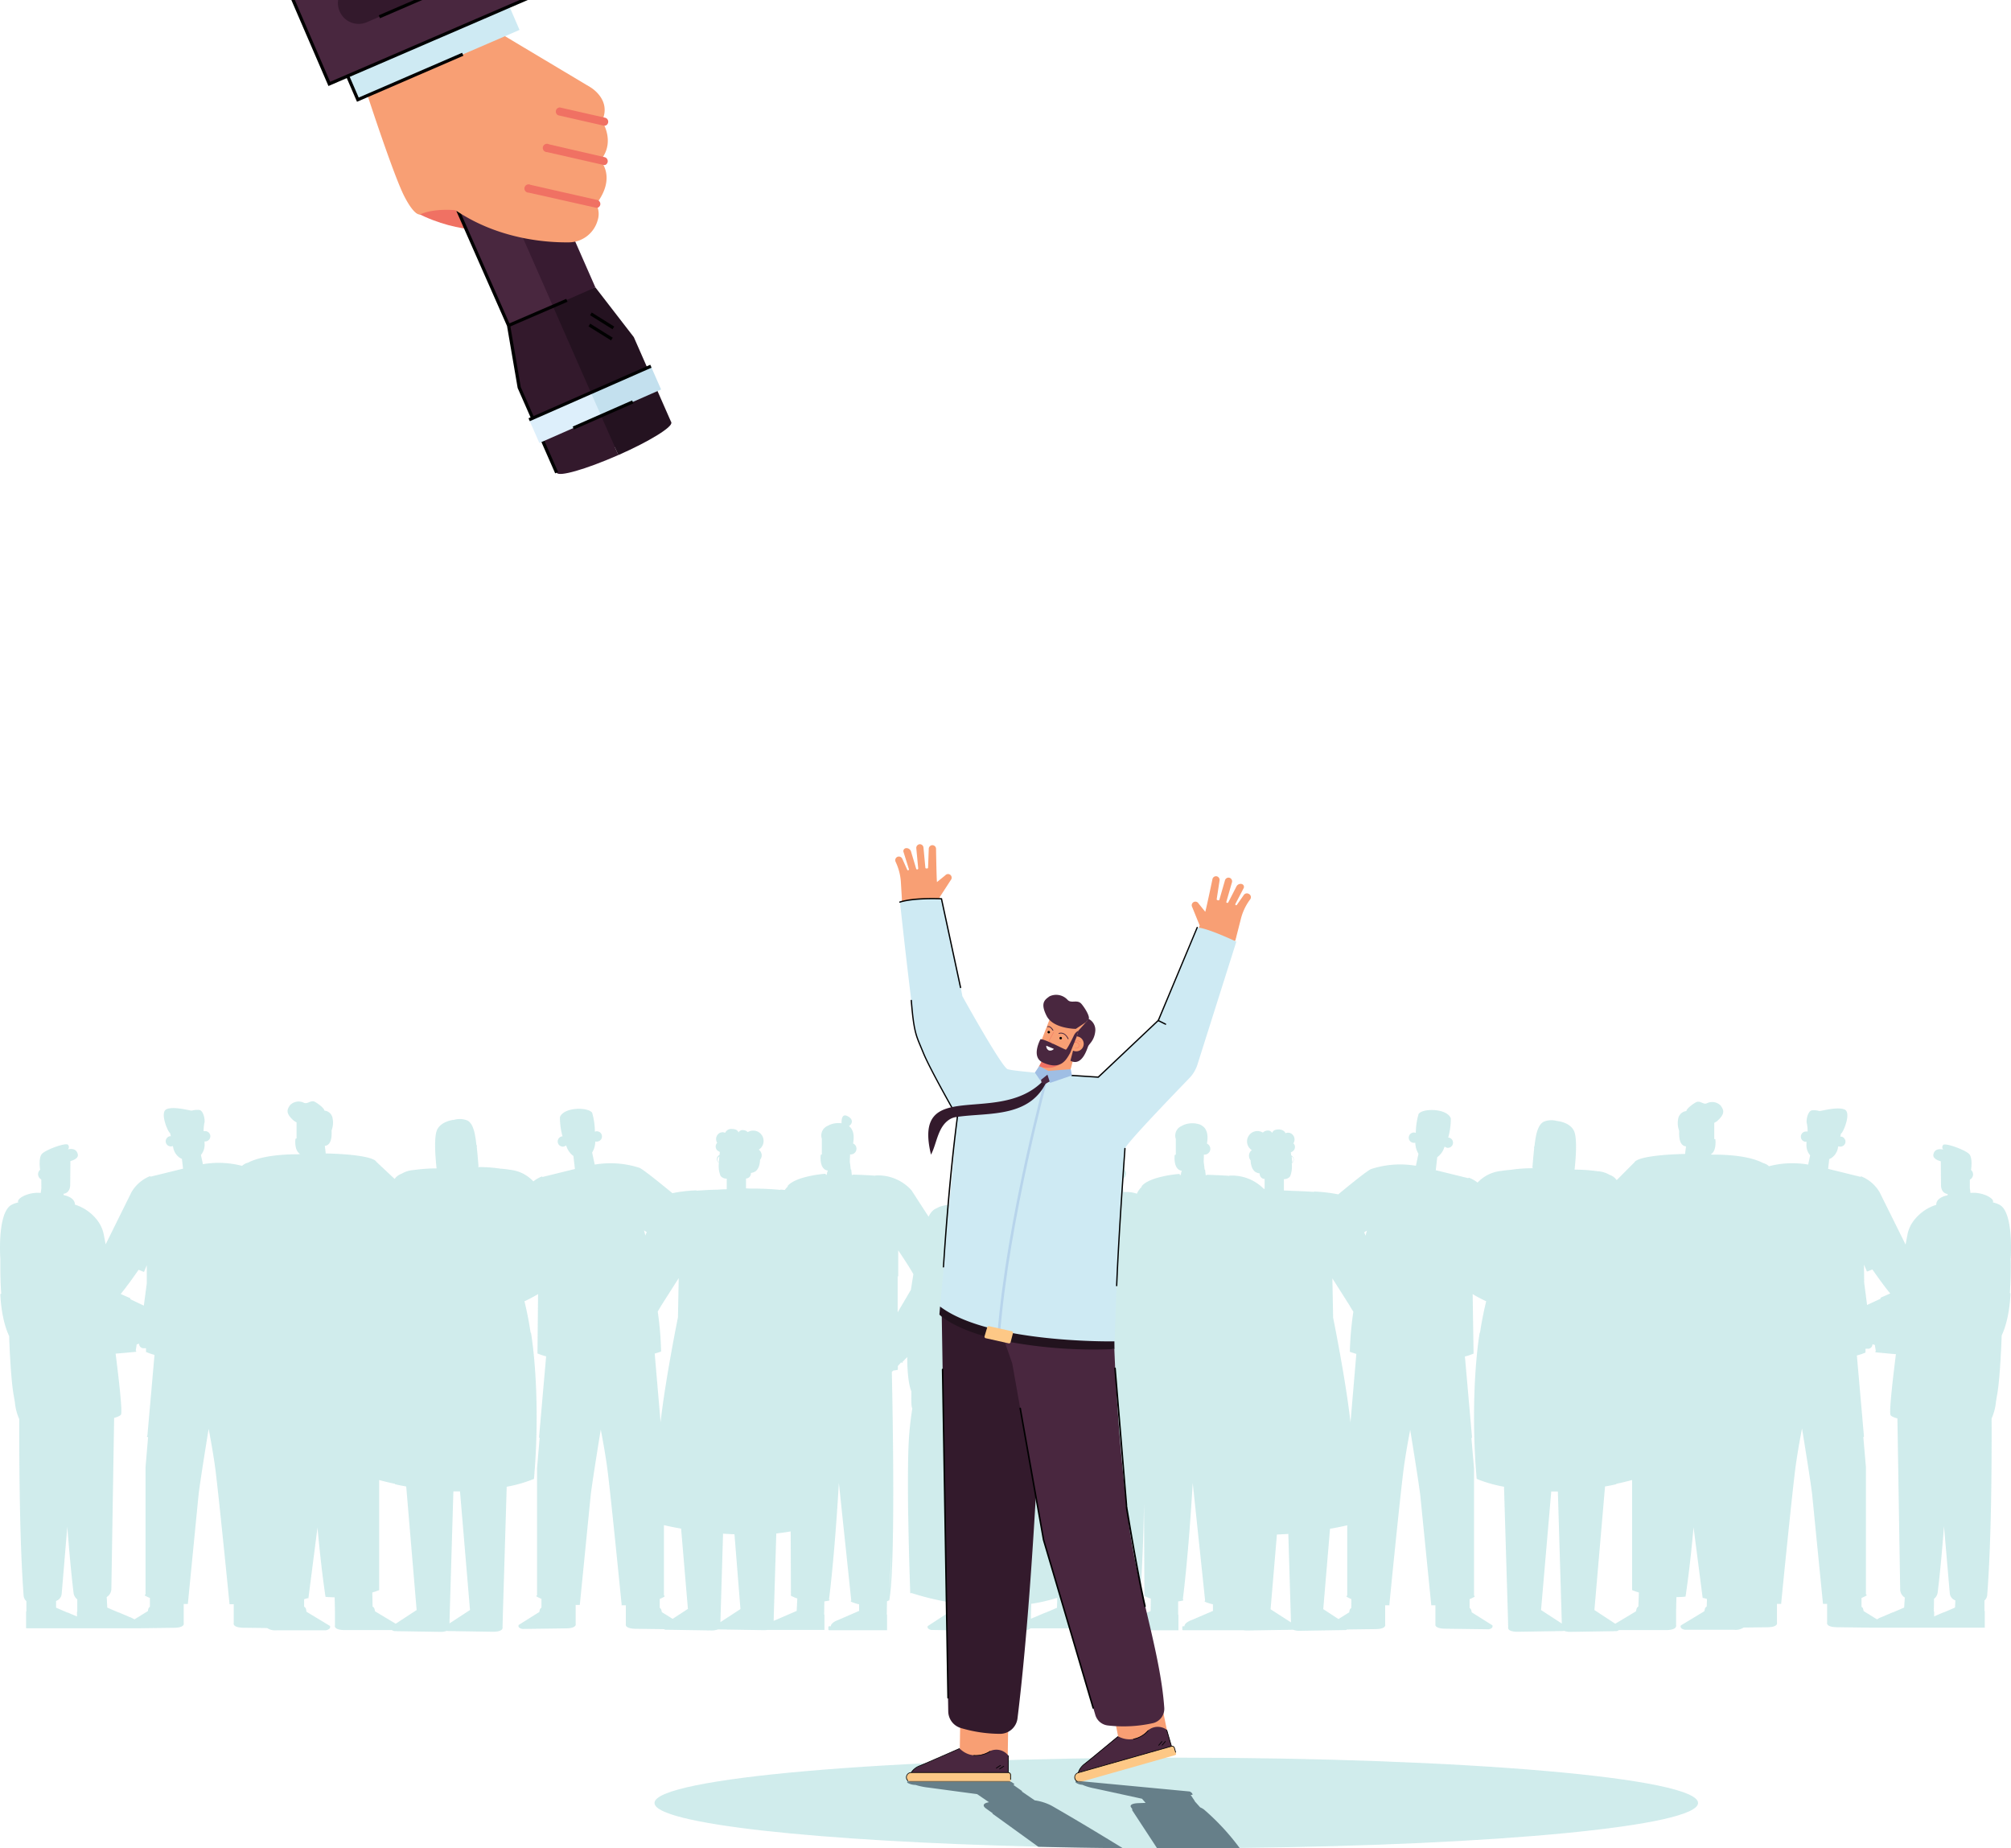 <svg xmlns="http://www.w3.org/2000/svg" xmlns:xlink="http://www.w3.org/1999/xlink" viewBox="0 0 486.14 446.72"><defs><style>.cls-1{mask:url(#mask);}.cls-2,.cls-21,.cls-25,.cls-4{mix-blend-mode:multiply;}.cls-2{fill:url(#linear-gradient);}.cls-3{isolation:isolate;}.cls-4,.cls-5{fill:#63bebf;opacity:0.3;}.cls-6{fill:#f07163;}.cls-7{fill:#241220;}.cls-8{fill:#381b31;}.cls-9{fill:#d32d46;}.cls-10{fill:#33192c;}.cls-11{fill:#49273f;}.cls-12{fill:#e83e4f;}.cls-13{fill:#010101;}.cls-14{fill:#f89f74;}.cls-15{fill:#c3e0ee;}.cls-16{fill:#ddeffb;}.cls-17{fill:#ceeaf3;}.cls-18{fill:#331a2c;}.cls-19{fill:#fdc886;}.cls-20{fill:#fcfdfd;}.cls-22{opacity:0.5;}.cls-23{fill:#9fbee4;}.cls-24{fill:#22131e;}.cls-25{fill:#213848;opacity:0.6;}.cls-26{mask:url(#mask-2);}.cls-27{fill:url(#linear-gradient-2);}.cls-28{filter:url(#luminosity-noclip);}</style><filter id="luminosity-noclip" x="115.7" y="-8422" width="294.78" height="32766" filterUnits="userSpaceOnUse" color-interpolation-filters="sRGB"><feFlood flood-color="#fff" result="bg"/><feBlend in="SourceGraphic" in2="bg"/></filter><mask id="mask" x="115.7" y="-8422" width="294.78" height="32766" maskUnits="userSpaceOnUse"><g class="cls-28"/></mask><linearGradient id="linear-gradient" x1="263.1" y1="102.07" x2="263.1" y2="435.78" gradientUnits="userSpaceOnUse"><stop offset="0" stop-color="#fff"/><stop offset="0.01" stop-color="#fbfbfb"/><stop offset="0.09" stop-color="#c7c7c7"/><stop offset="0.17" stop-color="#989898"/><stop offset="0.26" stop-color="#6f6f6f"/><stop offset="0.35" stop-color="#4c4c4c"/><stop offset="0.45" stop-color="#313131"/><stop offset="0.55" stop-color="#1b1b1b"/><stop offset="0.67" stop-color="#0c0c0c"/><stop offset="0.8" stop-color="#030303"/><stop offset="1"/></linearGradient><mask id="mask-2" x="115.7" y="102.07" width="294.78" height="333.7" maskUnits="userSpaceOnUse"><g class="cls-1"><polygon class="cls-2" points="162.27 102.07 410.49 435.78 115.7 435.78 134.92 114.1 162.27 102.07"/></g></mask><linearGradient id="linear-gradient-2" x1="263.1" y1="102.07" x2="263.1" y2="435.78" gradientUnits="userSpaceOnUse"><stop offset="0" stop-color="#63bebf" stop-opacity="0.3"/><stop offset="0.05" stop-color="#76c6c7" stop-opacity="0.39"/><stop offset="0.13" stop-color="#96d3d4" stop-opacity="0.53"/><stop offset="0.22" stop-color="#b2dfe0" stop-opacity="0.66"/><stop offset="0.32" stop-color="#cae9e9" stop-opacity="0.76"/><stop offset="0.42" stop-color="#ddf1f1" stop-opacity="0.85"/><stop offset="0.53" stop-color="#ecf7f7" stop-opacity="0.92"/><stop offset="0.65" stop-color="#f7fcfc" stop-opacity="0.96"/><stop offset="0.79" stop-color="#fdfefe" stop-opacity="0.99"/><stop offset="1" stop-color="#fff"/></linearGradient></defs><title>Attirez les Meilleurs Talents</title><g class="cls-3"><g id="Layer_2" data-name="Layer 2"><g id="Layer_1-2" data-name="Layer 1"><path class="cls-4" d="M486.06,304.3c.09-1.31.62-11.38-2.71-13.12a7,7,0,0,0-1.6-.56c.56-.94-2.61-2.6-5.41-2.28h0c-.08-.65-.15-1.14-.15-1.14l0-1.67,0-.41a1.43,1.43,0,0,0,.78-1.28,1.47,1.47,0,0,0-.49-1.06h0s.45-2.77-.4-3.79-5.73-2.79-6.31-2.27a.78.78,0,0,0,0,1.14s-2-.61-2.38,1.12c-.2.81.61,1.4,1.78,1.7l.05,5.79s-.07,1.89,1.59,2.12l0,.32s-2.77.42-2.74,2.3h0a10.94,10.94,0,0,0-5.5,3.9,8,8,0,0,0-1.49,3.47l-.43,2.23-6.26-12.62a9,9,0,0,0-4.4-3.83.14.14,0,0,0-.18.07v0l-.11,0-7.77-1.91.25-2.18,0-.17a2.37,2.37,0,0,0,.35-.19l.06,0a3.82,3.82,0,0,0,1.7-2.44c0-.16.07-.32.1-.49a1.11,1.11,0,0,0,.3.08,1.24,1.24,0,0,0,1.42-1,1.25,1.25,0,0,0-1.05-1.42h-.18l.15-.7c.6-.29,2.56-5.09.9-5.83s-5.39.3-6,.35h-.11a4.84,4.84,0,0,0-1.79-.16c-1.08.18-1.45,2.53-1.25,3.13a8.65,8.65,0,0,1,.19,2h0l-.2,0a1.24,1.24,0,0,0-1.41,1.05,1.23,1.23,0,0,0,1,1.41,1.3,1.3,0,0,0,.34,0c0,.17,0,.34,0,.5a3.79,3.79,0,0,0,.89,2.79l-.08.35-.4,1.88a22.43,22.43,0,0,0-9.47.4,3.62,3.62,0,0,0-1.48-.79c-4.18-2.22-12-2-12-2l-.62-.06c1.51-.83,1.13-3.65,1.13-3.65a.54.54,0,0,0-.27-.08v-3.91a3.2,3.2,0,0,0,.8-.51c2-1.82,1.39-2.7.8-3.61a2.87,2.87,0,0,0-3.39-.6c-.93.41-1.61-.83-2.7-.2s-2.27,1.63-2.23,2.08a2.22,2.22,0,0,0-1.94,1.63,5.34,5.34,0,0,0,.19,3.16c0,.48-.28,3.54,1.64,3.74,0,.19-.13,1-.21,1.83-4.9.1-10.34.6-11.9,1.67a1.3,1.3,0,0,0-.37.37l-4.27,4.29a3.51,3.51,0,0,0-.78-.8,4.79,4.79,0,0,0-1-.51h0a6.43,6.43,0,0,0-2.82-.84s0,0-.05,0a39,39,0,0,0-5.53-.39v0h0c.23-2.09.75-7.72-.19-9.45-1-1.93-3.6-2.26-4.1-2.31a4.94,4.94,0,0,0-3.07.14c-1.31.57-1.84,2.59-2.06,4-.08.39-.17,1.08-.26,1.88a.77.77,0,0,0-.1.57l0,.09c-.22,2.13-.42,4.65-.42,4.65l.25.1a35,35,0,0,0-5.49.38h0c-.86.07-1.64.15-2.3.27a9,9,0,0,0-5.71,2.81,8.2,8.2,0,0,0-2.05-1.16.14.14,0,0,0-.18.08h0l-.11,0-7.77-1.91.36-3.14a4.81,4.81,0,0,0,1.72-2.41h0s.05-.11.08-.16a1.28,1.28,0,0,0,.63.3,1.25,1.25,0,0,0,.37-2.47h-.15a16.66,16.66,0,0,0,.63-4.66c-.91-2.41-6.7-2.5-7.78-1.07a16.84,16.84,0,0,0-.68,4.59.9.9,0,0,0-.28-.08,1.24,1.24,0,0,0-1.41,1.05,1.23,1.23,0,0,0,1,1.41,1.36,1.36,0,0,0,.57,0h0a5.21,5.21,0,0,0,.76,2.66l-.62,2.91a22.79,22.79,0,0,0-10.77.77c-.73.22-4.44,3.19-8,6.14a36.55,36.55,0,0,0-5.78-.68.09.09,0,0,0-.08.08c-1.86-.12-3.69-.2-5.07-.24,0,0-1-.06-2.21-.1V285a1.84,1.84,0,0,0,1.48-.64,6.09,6.09,0,0,0,.41-3.16,1.12,1.12,0,0,0-.14-1.94c0-.28-.05-.52-.08-.73a2.45,2.45,0,0,0,.35-.19,1.26,1.26,0,0,0,.28-2,1.67,1.67,0,0,0-.12-2,1.51,1.51,0,0,0-1.8-.43s-.29-.93-1.7-.92-1.5.85-1.5.85a1.2,1.2,0,0,0-1.27-.57,1.77,1.77,0,0,0-1,.48,2.44,2.44,0,0,0-1.31-.37,2.5,2.5,0,0,0-1.35,4.61,1.69,1.69,0,0,0-.3,2.45s0,2.46,1.53,3a3.2,3.2,0,0,0,.67.18s0,.07,0,.11a1.23,1.23,0,0,0,1.19,1.23v2.38h-.21a10.81,10.81,0,0,0-8.26-3.19.13.13,0,0,0-.1.06c-2.58-.2-5.22-.25-5.38-.26l-.06.08h-.23l-.15-1.31-.11,0c-.1-1-.23-1.91-.23-1.91l.05-1.63v-.11h.16a1.39,1.39,0,0,0,.57-2.66c.64-3.32-1-4.19-1-4.19-.74-.73-3.31-1.15-5.14-.05h0a2.5,2.5,0,0,0-1.38,3.11c0,.38,0,.8,0,.8v3a1,1,0,0,0-.27.08s-.46,3.46,1.7,3.82l0,.22h-.09l-.14.79-.26,0v-.24h-.15c-.29,0-7,.58-9,2.89a.15.15,0,0,0,0,.19,5.14,5.14,0,0,0-1.2,1.69,7.79,7.79,0,0,0-3.25-.38h0c-.08-.65-.15-1.14-.15-1.14l0-1.67v-.41a1.43,1.43,0,0,0,.77-1.28,1.4,1.4,0,0,0-.49-1.06h0a8.73,8.73,0,0,0-.05-3.07,4.58,4.58,0,0,0-3.67-3.95c-1.68-.35-1,.61-.22,1.42-1.29-.45-2.5-.7-2.77-.46a.78.78,0,0,0,0,1.14s-2-.61-2.39,1.12c-.2.81.61,1.4,1.78,1.7l.05,5.79s-.06,1.89,1.59,2.12l0,.32s-2.78.42-2.74,2.3h0a11,11,0,0,0-5.5,3.9,8.16,8.16,0,0,0-1.49,3.47l-.83,4.32c-.31-3-1-8.73-1.86-9.89a.13.13,0,0,0-.18,0h0c-1.54-1.89-5.79-1.93-5.79-1.93-1.52-.1-3.23-.13-4.83-.14a6,6,0,0,0-.53-1.15.09.09,0,0,0-.11,0,3.85,3.85,0,0,1,0-2.23,15.79,15.79,0,0,0-.17-7c-.61-2-4.22-3.6-7.66-1.06s-1.42,10.57-1,11.55l0,0c-5.56.16-6.73,1.08-6.77,1.12h0a4.55,4.55,0,0,0-.88.47,4.48,4.48,0,0,0-1.21,1.64l-4.14-6.39a10.85,10.85,0,0,0-8.65-3.58.15.15,0,0,0-.1.06c-2.57-.2-5.21-.25-5.37-.26a.27.27,0,0,0-.07.08h-.23l-.15-1.31-.11,0c-.1-1-.23-1.91-.23-1.91l.06-1.63v-.11h.16a1.39,1.39,0,0,0,.57-2.66c.61-3.1-.82-4.07-1-4.18,1.15-.81.86-1.95-.56-2.51-1.19-.46-1.25,1.17-1.22,1.82a5.4,5.4,0,0,0-3.38.63h0a2.51,2.51,0,0,0-1.39,3.11c0,.38,0,.8,0,.8v3a.88.88,0,0,0-.27.08s-.47,3.46,1.7,3.82l0,.22H200l-.14.79-.26,0v-.24h-.16c-.29,0-7,.58-9,2.89a.15.15,0,0,0,0,.19,6.47,6.47,0,0,0-.73.83q-.48-.06-1-.09a.08.08,0,0,0-.09.07,65.39,65.39,0,0,0-6.55-.31c-.29,0-1,0-1.73-.06v-2.38a1.23,1.23,0,0,0,1.19-1.23.41.41,0,0,0,0-.11,3.28,3.28,0,0,0,.68-.18c1.56-.56,1.52-3,1.52-3a1.68,1.68,0,0,0-.3-2.45,2.5,2.5,0,0,0-1.35-4.61,2.44,2.44,0,0,0-1.31.37,1.71,1.71,0,0,0-1-.48,1.18,1.18,0,0,0-1.26.57s-.11-.83-1.51-.85a1.62,1.62,0,0,0-1.7.92,1.51,1.51,0,0,0-1.8.43,1.69,1.69,0,0,0-.12,2,1.26,1.26,0,0,0,.28,2,2.45,2.45,0,0,0,.35.19c0,.21-.05.45-.08.73a1.13,1.13,0,0,0-.63,1,1.11,1.11,0,0,0,.49.93,6.19,6.19,0,0,0,.41,3.16,1.87,1.87,0,0,0,1.48.64v2.57c-1.18,0-2.2.1-2.2.1h0c-1.38,0-3.22.12-5.07.24a.09.09,0,0,0-.09-.08,36.79,36.79,0,0,0-5.78.68c-3.58-2.95-7.3-5.92-8-6.14a22.8,22.8,0,0,0-10.77-.77l-.63-2.91a5.1,5.1,0,0,0,.76-2.66h0a1.31,1.31,0,0,0,.56,0,1.24,1.24,0,1,0-.37-2.46,1,1,0,0,0-.28.08,16.86,16.86,0,0,0-.67-4.59c-1.08-1.43-6.88-1.34-7.78,1.07a16.66,16.66,0,0,0,.63,4.66h-.16a1.25,1.25,0,0,0,.37,2.47,1.27,1.27,0,0,0,.64-.3l.07.16h0a4.76,4.76,0,0,0,1.71,2.41l.36,3.14-7.77,1.91-.1,0h0a.14.14,0,0,0-.18-.08,8.57,8.57,0,0,0-2,1.16,9,9,0,0,0-5.71-2.81c-.65-.12-1.43-.2-2.29-.27h0a35.18,35.18,0,0,0-5.5-.38l.25-.1s-.19-2.52-.41-4.65l0-.09a.76.76,0,0,0-.11-.57c-.09-.8-.18-1.49-.26-1.88-.22-1.46-.75-3.48-2-4a5,5,0,0,0-3.08-.14c-.49.05-3.06.38-4.1,2.31-.93,1.73-.41,7.36-.18,9.45h0v0a39,39,0,0,0-5.53.39s0,0,0,0a6.43,6.43,0,0,0-2.82.84h0a5,5,0,0,0-1,.51,3.52,3.52,0,0,0-.79.8L91,280.83a1.14,1.14,0,0,0-.36-.37h0c-1.57-1.07-7-1.57-11.9-1.67-.09-.85-.19-1.64-.22-1.83,1.93-.2,1.63-3.26,1.64-3.74a5.34,5.34,0,0,0,.19-3.16,2.22,2.22,0,0,0-1.93-1.63c0-.45-1.19-1.48-2.24-2.08s-1.77.61-2.7.2a2.87,2.87,0,0,0-3.39.6c-.59.91-1.21,1.79.81,3.61a3.33,3.33,0,0,0,.79.51v3.91a.58.58,0,0,0-.27.08s-.38,2.82,1.14,3.65L72,279s-7.82-.19-12,2a3.62,3.62,0,0,0-1.49.79,22.38,22.38,0,0,0-9.46-.4l-.4-1.88h0l-.08-.35a3.83,3.83,0,0,0,.88-2.79c0-.16,0-.33,0-.5a1.29,1.29,0,0,0,.34,0,1.24,1.24,0,1,0-.37-2.46l-.19,0h0a9.05,9.05,0,0,1,.18-2c.21-.6-.17-3-1.25-3.13a4.88,4.88,0,0,0-1.79.16h-.11c-.57-.05-4.31-1.09-6-.35s.3,5.54.9,5.83h0c0,.23.09.46.14.7h-.18a1.24,1.24,0,1,0,.37,2.46,1,1,0,0,0,.3-.08l.11.49a3.78,3.78,0,0,0,1.7,2.44l.06,0a2.9,2.9,0,0,0,.34.19l0,.17.25,2.18-7.77,1.91-.11,0v0a.14.14,0,0,0-.18-.07,9.1,9.1,0,0,0-4.4,3.83l-6.25,12.62-.43-2.23a8.26,8.26,0,0,0-1.5-3.47,10.94,10.94,0,0,0-5.5-3.9h0c0-1.88-2.74-2.3-2.74-2.3l0-.32c1.66-.23,1.6-2.12,1.6-2.12l.05-5.79c1.17-.3,2-.89,1.77-1.7-.42-1.73-2.38-1.12-2.38-1.12a.79.79,0,0,0,0-1.14c-.59-.52-5.46,1.24-6.31,2.27s-.4,3.79-.4,3.79h0a1.42,1.42,0,0,0,.28,2.34l0,.41L10,287.2l-.16,1.14h0c-2.8-.32-6,1.34-5.41,2.28a7.08,7.08,0,0,0-1.59.56C-.54,292.92,0,303,.08,304.3c0,2.69,0,5.62.22,8.4H.24a.17.17,0,0,0-.15.17c0,.33.19,6,2.13,10.07,0,.84.36,10.25,1.08,14.24.11.62.21,1.19.3,1.75A12.87,12.87,0,0,0,4.65,343c0,11.61.09,29.68,1.06,42.67A2,2,0,0,0,6.38,387l0,2.46-.07.09v4h27.3a.29.29,0,0,0,.14,0l8.39-.11c2.62-.05,2.27-1.08,2.27-1.08V389l0,0,0-1.32h1L48,361.3h0c.34-3,1.94-12.89,2.44-15.94.62,3.26,1.26,6.93,1.63,9.8.86,6.71,3.38,32.19,3.41,32.45v.14h.15s.37,0,.87,0l0,1.35,0,0v3.25s-.35,1,2.27,1.08l5.8.07a3.5,3.5,0,0,0,2.31.54H78.75l.26-.05c1.12-.34.75-1,.75-1l-5.67-3.43L74,389a1,1,0,0,0-.48-.66l0-1.8.88-.27a.09.09,0,0,0,.07.06h0a.1.1,0,0,0,.09-.07l2.19-17.05c.55,6,1.19,11.75,1.94,16.75,0,0,.85.09,2.21.12l.07,3.18a.08.08,0,0,0,0,0l0,3.63S80.56,394,83.49,394H94.76a1.65,1.65,0,0,0,.42.2l.24.05,10.86.17a4.45,4.45,0,0,0,1.75-.24l0,0,.23.05,10.87.17c2.69,0,2.35-1.07,2.35-1.07l.09-3.41v0l.92-30.57a33,33,0,0,0,6.6-1.9l0,0v-.05c1.29-14.7.42-28.17-.72-35.23a.08.08,0,0,0-.1-.06c-.39-2.58-.88-5.14-1.49-7.59.35-.15.69-.31,1-.48.76-.38,1.54-.8,2.29-1.25l-.14,14.27v.1l.09,0a12.84,12.84,0,0,0,2,.67l-1.71,19.53a.16.16,0,0,0,.14.18h0l-.62,7.3v30.75a.16.16,0,0,0-.14.08.15.15,0,0,0,.06.22,8.61,8.61,0,0,0,1.14.56l0,2.13a.89.89,0,0,0-.42.59l-.09.45-5,3.14s-.32.63.68.91l.24.05,10.59-.14c2.63-.05,2.27-1.08,2.27-1.08v-3.25l0,0,0-1.33h1l2.63-26.45h0c.34-3,1.94-12.89,2.44-15.94.62,3.26,1.27,6.93,1.63,9.81.86,6.7,3.38,32.18,3.41,32.44V388h.15l.87,0,0,1.35,0,0v3.25s-.35,1,2.27,1.08l6.94.09a1.92,1.92,0,0,0,.32.14l.24,0,10.76.17a4.57,4.57,0,0,0,1.73-.24l.05,0,.24,0,10.76.17a7.68,7.68,0,0,0,1-.06h13.7V390.3l-.07-.08.05-3.16c.37-.05.75-.11,1.14-.2a.14.14,0,0,0,.11-.16.15.15,0,0,0-.12-.11c1-8.16,1.8-18.3,2.38-28.17l3,28.45a.14.14,0,0,0-.11.09.14.14,0,0,0,.07.18,9,9,0,0,0,1.93.62l0,1.6,0,0-5,2.17s-1.83.6-1.83,1.54h-.41a.19.19,0,0,0-.19.19v.58a.2.2,0,0,0,.19.19h14V390.3l-.07-.08.05-3.19c.31-.12.49-.21.5-.21l.06,0,0-.07c1.64-8.93.69-51.65.61-55.13l.3-.33c.71-.11,1.15-.2,1.15-.2v-.91l.82-.92.1.12a.13.13,0,0,0,.11,0,.14.14,0,0,0,.09,0,.14.14,0,0,0,0-.2h0c.31-.3.7-.7,1.16-1.17,0,3.49.31,6.68,1,8.29,0,1.1-.1,3.91.23,4.07-.33,2.07-.59,4.21-.76,6.35-.21,2.63-.29,6.45-.3,10.67,0,3.15,0,6.43.08,9.59.15,9.3.47,17.81.47,18a.14.14,0,0,0,.13.13h0a.12.12,0,0,0,.11-.09,67,67,0,0,0,9.51,2.3l.17,2,0,0-5.68,3.7s-.31.59.62.89a1,1,0,0,0,.22.05l10,.16a4.21,4.21,0,0,0,1.61-.22h.05a1,1,0,0,0,.22.05l10,.16c1.35,0,1.87-.28,2.07-.55h21.62v.3a.19.19,0,0,0,.19.19h14V390.3l-.07-.08,0-3.16a11.34,11.34,0,0,0,1.14-.2.13.13,0,0,0,.11-.16.13.13,0,0,0-.12-.11c1-8.16,1.81-18.3,2.39-28.17l3,28.45a.16.16,0,0,0-.12.09.14.14,0,0,0,.07.18,9.28,9.28,0,0,0,1.94.62l0,1.6,0,0-5.05,2.17s-1.84.6-1.84,1.54H286a.18.18,0,0,0-.19.19v.58a.19.19,0,0,0,.19.19h14.55a7.47,7.47,0,0,0,1,.06l10.76-.17.23,0,.05,0a4.59,4.59,0,0,0,1.74.24l10.76-.17.23,0a1.39,1.39,0,0,0,.32-.14l6.95-.09c2.62-.05,2.26-1.08,2.26-1.08v-3.25a.05.05,0,0,0,0,0V388l.88,0h.14l0-.15c0-.26,2.54-25.74,3.4-32.44.37-2.88,1-6.55,1.63-9.81.5,3.05,2.11,13,2.45,15.94h0L346,388h1v1.33l0,0v3.25s-.36,1,2.26,1.08l10.6.14.23-.05c1-.28.68-.91.68-.91l-5-3.14-.09-.45a.92.92,0,0,0-.42-.59l0-2.13a9.4,9.4,0,0,0,1.15-.56.17.17,0,0,0,.06-.22.17.17,0,0,0-.14-.08V354.88l-.63-7.3h0a.17.17,0,0,0,.15-.18l-1.72-19.53a12.77,12.77,0,0,0,2-.67l.09,0v-.1L356,312.79c.75.45,1.52.87,2.28,1.25.34.17.69.33,1,.48-.62,2.45-1.11,5-1.5,7.59a.08.08,0,0,0-.09.06c-1.14,7.06-2,20.53-.72,35.23v.05l0,0a33.3,33.3,0,0,0,6.61,1.9l.92,30.57,0,0,.09,3.41s-.33,1.1,2.36,1.07l10.86-.17.24-.05.05,0a4.45,4.45,0,0,0,1.75.24l10.86-.17.24-.05a1.74,1.74,0,0,0,.41-.2h11.27c2.93,0,2.55-1.17,2.55-1.17l0-3.63,0,0,.08-3.18c1.35,0,2.2-.12,2.2-.12.76-5,1.4-10.76,1.94-16.75l2.2,17.05a.08.08,0,0,0,.08.07h0a.07.07,0,0,0,.07-.06l.89.27-.05,1.8a1,1,0,0,0-.47.66l-.11.5-5.68,3.43s-.36.69.75,1l.26.05h11.84a3.54,3.54,0,0,0,2.32-.54l5.8-.07c2.62-.05,2.26-1.08,2.26-1.08V389l0,0v-1.35c.5,0,.82,0,.88,0h.15v-.14c0-.26,2.55-25.74,3.4-32.45.37-2.87,1-6.54,1.63-9.8.5,3.05,2.11,13,2.45,15.94h0l2.62,26.45h1v1.32l0,0v3.25s-.36,1,2.26,1.08l8.4.11a.25.25,0,0,0,.13,0H479.8v-4l-.08-.09,0-2.46a2,2,0,0,0,.67-1.34c1-13,1.1-31.06,1.06-42.67a12.84,12.84,0,0,0,1.06-4.08c.09-.56.18-1.13.29-1.75.73-4,1.06-13.4,1.09-14.24,1.94-4.11,2.11-9.74,2.12-10.07a.16.16,0,0,0-.15-.17h0C486.05,309.92,486.11,307,486.06,304.3Zm-173.37-24a.94.94,0,0,1-.33.71c0-.53-.06-1-.11-1.5A.92.92,0,0,1,312.69,280.31ZM173.78,281a.94.94,0,0,1,.11-1.5C173.85,280,173.81,280.49,173.78,281ZM9.61,290.22Zm9,99.34v1.15l-2.23-.95-.07,0-1.18-.5h0l-1.57-.68,0,0,0-1.63a2,2,0,0,0,1.35-1.71L16.27,369c.43,5.62.93,11.13,1.51,16a2.36,2.36,0,0,0,.9,1.57l0,3ZM33.5,306.91l1.2.48h.13l0,0h0l0,0,.65-1.57,0,4.37-.71,5.39L31.47,314l.06-.07a.14.14,0,0,0-.07-.17l-2.28-1C30.7,310.9,32.53,308.33,33.5,306.91Zm-7.63-4.37,0,0,0-.08Zm9.93,44.79h0l-.62,7.3v30.75a.16.16,0,0,0-.14.08.15.15,0,0,0,.06.22,10.05,10.05,0,0,0,1.14.56l0,2.13a.91.91,0,0,0-.41.59l-.09.45-3.24,2a5.48,5.48,0,0,0-1.2-.58l-2.55-1.09-.07,0-1.18-.5h0l-1.57-.68,0,0L25.8,386a2.33,2.33,0,0,0,1.12-2l.67-41.29c1-.28,1.61-.58,1.69-.89.29-1.12-.56-8.58-1.33-14.64,2.7-.22,4.59-.42,4.84-.44a.16.16,0,0,0,.14-.18.15.15,0,0,0-.13-.13c.1-.52.18-1,.24-1.48l.58-.18v0a1.08,1.08,0,0,0,1,1.1l.68,0v.94l.1,0a13.77,13.77,0,0,0,1.95.67l-1.72,19.53A.17.17,0,0,0,35.8,347.33Zm64.86,41.85-5,3.28-5-3-.11-.5a1,1,0,0,0-.48-.66L90,384.91c.56-.17,1.11-.36,1.66-.57V357.72c1,.29,2.33.61,3.81.92a.08.08,0,0,0,.05.1c.72.19,1.65.37,2.68.54l2.52,29.92Zm12.9,0-4.9,3.2.06-2.47v0l.88-29.44h1.6l2.42,28.7Zm1.59-111.79,0-.28A.83.83,0,0,1,115.15,277.39ZM156,298.63c-.11-.47-.22-.9-.33-1.24l.67.41Zm2.24,28.55c1-.3,1.57-.51,1.57-.51A77.73,77.73,0,0,0,159,317c.46-.76.79-1.34.83-1.41l4.24-6.66-.18,9.47h0s-3.08,15.19-4.2,25.34l-1.42-16.54Zm8,61.73-3.64,2.37L160,389.66l-.1-.45a.88.88,0,0,0-.41-.59l0-2.15a8.51,8.51,0,0,0,1.09-.54.16.16,0,0,0,.06-.22.17.17,0,0,0-.14-.08v-17c1,.24,2.44.54,4.15.84l1.65,19.45Zm12.77,0-4.86,3.16.07-2.44v0l.34-11.31.23-7.63q1.35.09,2.76.15L179,388.93Zm13.58.45,0,0-5,2.17a4.46,4.46,0,0,0-.57.24l.06-2.12,0,0,.58-19c1.23-.15,2.41-.32,3.48-.5l.06,15.58.07,0a10,10,0,0,0,1.47.62ZM215,384c.19-2.82.34-5.83.45-8.93C215.4,378.55,215.25,381.65,215,384Zm5.15-72.16c-.83,1.44-2,3.38-3.15,5.36v-8.66a.15.15,0,0,0,.14-.14v-6.19c1.34,2,2.82,4.24,3.66,5.76C220.57,309.44,220.35,310.79,220.19,311.79Zm21.64,77.48-4.53,2.94.07-2.27,0,0,.06-1.82c1.42.09,2.88.13,4.37.12l.09,1Zm13.73-.72,0,0-1.58.68h0l-1.18.5-.07,0-2.56,1.09a6.34,6.34,0,0,0-.91.41l0-1.32,0,0,.07-2.31a41.46,41.46,0,0,0,6.29-1.46Zm12.3,0,0,0-1.58.68h0l-3.48,1.49v-1.15l-.08-.09.05-3a2.35,2.35,0,0,0,.89-1.57c.59-4.83,1.09-10.34,1.52-16l1.4,16.23a2,2,0,0,0,1.35,1.71Zm3.94-98.33Zm6.39,99.14,0,0-3.11,1.34v-1.12l-.07-.09,0-2.46a2,2,0,0,0,.67-1.34c.5-6.66.78-14.66.92-22.44l.09,22.47.07,0a10.61,10.61,0,0,0,1.47.62Zm29-.45,0,0,1.53-18.06q1.41-.06,2.76-.15l.23,7.63.34,11.31,0,0,.07,2.44Zm19.51-.29a.89.89,0,0,0-.42.59l-.09.45-2.59,1.62-3.63-2.37-.05,0,1.64-19.45c1.72-.3,3.13-.6,4.16-.84v17a.16.16,0,0,0-.14.08.15.15,0,0,0,.06.22,8.37,8.37,0,0,0,1.08.54Zm1.22-61.41-1.41,16.54c-1.12-10.15-4.2-25.34-4.2-25.34h0l-.18-9.47,4.23,6.66c0,.07.38.65.84,1.41a78,78,0,0,0-.85,9.67s.56.21,1.58.51A0,0,0,0,0,327.88,327.21Zm2.25-28.58c-.11-.25-.22-.53-.35-.83l.67-.41C330.35,297.73,330.24,298.16,330.13,298.63ZM371,277.39a.64.64,0,0,1,0-.28Zm1.58,111.79-.05,0L375,360.5h1.6l.88,29.44v0l.07,2.47Zm23.48-.88a1,1,0,0,0-.47.66l-.11.5-5,3-5-3.28-.05,0L388,359.28c1-.17,2-.35,2.67-.54a.08.08,0,0,0,.06-.1c1.47-.31,2.76-.63,3.81-.92v26.62q.83.32,1.65.57Zm64.25-85.81v.08l0,0Zm-9,4.82v0a0,0,0,0,1,0,0l0,0h.13l1.19-.48c1,1.42,2.8,4,4.32,5.8l-2.27,1a.13.13,0,0,0-.07.17.13.13,0,0,0,.06.07l-3.32,1.55-.7-5.39-.05-4.37Zm9,81.24,0,0-1.57.68h0l-1.17.5-.08,0-2.55,1.09a5.52,5.52,0,0,0-1.19.58l-3.24-2-.09-.45a.89.89,0,0,0-.42-.59l0-2.13a11.12,11.12,0,0,0,1.15-.56.16.16,0,0,0,.06-.22.17.17,0,0,0-.14-.08V354.63l-.63-7.3h0a.17.17,0,0,0,.15-.18l-1.71-19.53a14.42,14.42,0,0,0,2-.67l.09,0V326l.68,0a1.09,1.09,0,0,0,1-1.1v0l.58.18c.07.47.15,1,.24,1.48a.15.15,0,0,0-.13.13.17.17,0,0,0,.14.18c.26,0,2.15.22,4.84.44-.76,6.06-1.62,13.52-1.33,14.64.08.31.7.61,1.69.89l.67,41.29a2.35,2.35,0,0,0,1.12,2Zm12.3,0,0,0-1.57.68h0l-1.18.5-.08,0-2.22.95v-1.15l-.08-.09.05-3a2.35,2.35,0,0,0,.89-1.57c.59-4.83,1.09-10.34,1.52-16l1.4,16.23a2,2,0,0,0,1.35,1.71Zm3.94-98.33Z"/><path class="cls-5" d="M410.49,435.78c0,5.59-48.33,10.2-110.72,10.86q-7.59.09-15.42.08h-4.53l-8.4-.05c-7-.06-13.8-.17-20.4-.33-53.49-1.27-92.8-5.52-92.8-10.56,0-6,56.47-10.95,126.13-10.95S410.49,429.73,410.49,435.78Z"/><path class="cls-6" d="M120.59,55.38s-8.92,1.71-20-4l3.15-4.9,11.71,2Z"/><polygon class="cls-7" points="143.92 69.45 153.22 81.49 162.27 102.07 148.2 108.26 132.55 72.64 143.92 69.45"/><rect class="cls-8" x="92.96" y="36.19" width="65.04" height="11.69" transform="translate(113.47 -89.75) rotate(66.27)"/><path class="cls-7" d="M118,10.43l-10.7,4.71L104,7.64l8.56-3.76a2.34,2.34,0,0,1,3.08,1.2Z"/><rect class="cls-9" x="115.16" y="15.66" width="2.59" height="11.69" transform="translate(89.28 -93.76) rotate(66.27)"/><polygon class="cls-10" points="122.94 78.67 125.52 93.66 134.57 114.25 148.64 108.07 132.98 72.45 122.94 78.67"/><rect class="cls-11" x="82.69" y="40.7" width="65.04" height="11.69" transform="translate(111.47 -77.65) rotate(66.27)"/><path class="cls-10" d="M97,19.65,107.7,15l-3.29-7.5-8.56,3.77a2.33,2.33,0,0,0-1.2,3.08Z"/><rect class="cls-12" x="104.89" y="20.17" width="2.59" height="11.69" transform="translate(87.28 -81.66) rotate(66.27)"/><path class="cls-7" d="M149.47,110c7.55-3.33,13.26-6.85,12.8-7.9s-6.91.79-14.47,4.09Z"/><path class="cls-10" d="M147.8,106.16l-.22.1c-7.65,3.36-13.48,6.94-13,8s7-.82,14.69-4.18l.21-.1Z"/><polygon class="cls-13" points="134.21 114.41 125.14 93.78 122.57 78.79 110.33 51.03 111.04 50.72 123.32 78.56 125.89 93.55 134.92 114.1 134.21 114.41"/><path class="cls-14" d="M137.5,58.58c-5.78.06-17.15-.85-27.39-7.77,0,0-5-.56-8.54,1,0,0-1.24.65-3.81-4.32s-8.91-24.43-8.91-24.43l32.07-15L142.58,21s5.42,3,2.94,8.27c0,0,3.43,5-.4,9.52,0,0,4,4-1,10.54a5,5,0,0,1,.35,3.94A7.28,7.28,0,0,1,137.5,58.58Z"/><path class="cls-6" d="M144.54,50.18a1,1,0,0,1-.59,0L127.8,46.56a1,1,0,1,1,.43-1.89l16.15,3.67a1,1,0,0,1,.73,1.16A1,1,0,0,1,144.54,50.18Z"/><path class="cls-6" d="M146.38,39.84a1,1,0,0,1-.6,0l-13.54-3.08a1,1,0,1,1,.43-1.89L146.21,38a1,1,0,0,1,.17,1.84Z"/><path class="cls-6" d="M146.51,30.3a1,1,0,0,1-.6.06l-11-2.5a1,1,0,0,1,.43-1.89l11,2.5a1,1,0,0,1,.17,1.83Z"/><rect class="cls-13" x="122.32" y="75.25" width="15.35" height="0.77" transform="translate(-19.33 57.68) rotate(-23.34)"/><rect class="cls-15" x="148.06" y="86.46" width="6.12" height="16.31" transform="translate(176.92 -81.8) rotate(66.27)"/><rect class="cls-16" x="133.55" y="92.83" width="6.12" height="16.31" transform="translate(174.09 -64.71) rotate(66.27)"/><rect class="cls-13" x="126.56" y="94.61" width="32.15" height="0.77" transform="translate(-26.17 65.42) rotate(-23.73)"/><rect class="cls-13" x="137.94" y="99.91" width="15.7" height="0.77" transform="translate(-28.04 67.15) rotate(-23.73)"/><rect class="cls-13" x="145.17" y="74.35" width="0.77" height="6.41" transform="translate(2.6 159.8) rotate(-57.96)"/><rect class="cls-13" x="144.7" y="77.43" width="0.77" height="6.41" transform="matrix(0.53, -0.85, 0.85, 0.53, -0.24, 160.84)"/><polygon class="cls-17" points="125.59 7.23 122.06 8.76 118.01 10.51 111.88 13.15 107.7 14.95 107.36 15.1 107.27 15.13 107.27 15.14 107.1 15.21 96.97 19.58 96.97 19.58 88.87 23.08 88.85 23.08 86.51 24.09 84.19 18.73 84.04 18.37 83.89 18.01 82.86 15.63 119.08 0 122.47 0 122.97 1.15 123.12 1.51 123.27 1.86 125.59 7.23"/><polygon class="cls-11" points="126.61 0 123.12 1.51 115.48 4.8 105.2 9.24 104.76 9.43 104.76 9.43 94.5 13.86 84.39 18.22 84.04 18.37 83.68 18.52 79.6 20.28 70.85 0 126.61 0"/><path class="cls-10" d="M101.11,0,91.7,4.06l-3,1.3a5,5,0,0,1-6.59-2.61A5,5,0,0,1,81.74,0Z"/><polygon class="cls-13" points="127.59 0 123.27 1.86 115.66 5.15 105.35 9.6 104.92 9.78 94.62 14.23 84.55 18.57 84.19 18.73 83.83 18.88 79.4 20.79 70.43 0 71.28 0 79.8 19.77 83.89 18.01 94.45 13.46 104.61 9.07 105.04 8.89 115.25 4.48 122.97 1.15 125.64 0 127.59 0"/><polygon class="cls-13" points="86.3 24.6 83.68 18.52 84.39 18.22 86.71 23.58 111.71 12.76 112.02 13.47 86.3 24.6"/><polygon class="cls-13" points="102.08 0 91.86 4.41 91.7 4.05 91.55 3.7 100.13 0 102.08 0"/><polygon class="cls-14" points="231.95 426.82 243.57 426.98 243.76 414.8 232.18 413.21 231.95 426.82"/><polygon class="cls-14" points="271.09 423.63 282.73 421.32 280.3 409.38 268.41 410.29 271.09 423.63"/><path class="cls-18" d="M252.26,321.43c-.44,12.57-2.32,61.75-6.29,93.92a4.26,4.26,0,0,1-4.25,3.72,33.45,33.45,0,0,1-9.43-1.4,4.25,4.25,0,0,1-3.06-4l-1.61-97.9a4.23,4.23,0,0,1,0-.71l.08-.48a4.29,4.29,0,0,1,5.77-3.31l16,6.06A4.24,4.24,0,0,1,252.26,321.43Z"/><path class="cls-11" d="M269.08,315.76a494.6,494.6,0,0,0,3.79,52.52c2,15.3,7.66,31.18,8.58,44.5a3.57,3.57,0,0,1-2.84,3.73,32.85,32.85,0,0,1-10.78.54,3.58,3.58,0,0,1-3.1-2.73l-12.47-42.16-7.56-42.62-8.1-23.18Z"/><path class="cls-13" d="M264.28,413h.05a.19.19,0,0,0,.12-.23l-12-40.62-5.64-31.77a.18.18,0,0,0-.21-.15.19.19,0,0,0-.15.21l5.64,31.79h0l12,40.63A.18.18,0,0,0,264.28,413Z"/><path class="cls-13" d="M276.84,388.41h0a.19.19,0,0,0,.14-.22c-1.37-5.87-3.36-17.39-4.42-23.74,0-.18-.05-.31-.07-.39h0a3.32,3.32,0,0,0,0-.37l-2.75-33a.19.19,0,0,0-.37,0c0,.33,2.76,33,2.79,33.36h0l0,.17h0l0,.24c1.06,6.35,3.05,17.89,4.42,23.76A.19.19,0,0,0,276.84,388.41Z"/><path class="cls-13" d="M229.17,410.54h0a.18.18,0,0,0,.18-.18L228.05,331a.17.17,0,0,0-.19-.17.18.18,0,0,0-.18.18L229,410.37A.18.18,0,0,0,229.17,410.54Z"/><path class="cls-19" d="M243.84,428.43h-10.2L229.51,424,222,428.43h-1.63a1.19,1.19,0,0,0-1.18.92,1.15,1.15,0,0,0,1.14,1.37H244a.31.31,0,0,0,.31-.31v-1.52A.47.47,0,0,0,243.84,428.43Z"/><path class="cls-11" d="M243.75,428.44v-4.12a3.66,3.66,0,0,0-4.33-1.12s-4,2.77-7.44-.58l-8.66,3.79s-2.37.78-3,2Z"/><rect class="cls-13" x="243.66" y="424.32" width="0.17" height="4.11"/><path class="cls-13" d="M235.87,424.36a2.58,2.58,0,0,1-.53,0l0-.16a6.26,6.26,0,0,0,4-1l.1.14A6.44,6.44,0,0,1,235.87,424.36Z"/><polygon class="cls-13" points="241.64 427.67 241.55 427.53 242.65 426.8 242.75 426.94 241.64 427.67"/><polygon class="cls-13" points="240.85 427.47 240.75 427.32 241.86 426.59 241.96 426.73 240.85 427.47"/><path class="cls-13" d="M219.47,430.52a1.21,1.21,0,0,1-.44-.94,1.25,1.25,0,0,1,1.25-1.23h23.44a.67.67,0,0,1,.67.66v1.14h-.18V429a.48.48,0,0,0-.49-.48H220.28a1.05,1.05,0,0,0-.7,1.86Z"/><path class="cls-13" d="M220.36,428.48l-.16-.08a4.24,4.24,0,0,1,2.27-1.74c1.74-.73,9.4-4.08,9.47-4.12l.07.16c-.07,0-7.73,3.38-9.48,4.12A4.12,4.12,0,0,0,220.36,428.48Z"/><path class="cls-19" d="M283.29,422.05l-9.8,2.78-5.22-3.14-6,6.33-1.56.45a1.15,1.15,0,1,0,.6,2.21l22.78-6.47a.3.3,0,0,0,.21-.38l-.42-1.47A.46.46,0,0,0,283.29,422.05Z"/><path class="cls-11" d="M283.2,422.09l-1.15-4a3.67,3.67,0,0,0-4.48.11s-3,3.74-7.31,1.47l-7.26,6s-2.06,1.4-2.33,2.78Z"/><polygon class="cls-13" points="283.28 422.05 283.11 422.09 281.96 418.15 282.13 418.1 283.28 422.05"/><path class="cls-13" d="M274.49,420.32a3.38,3.38,0,0,1-.52.11l0-.17a6.09,6.09,0,0,0,3.56-2.08l.14.11A6.53,6.53,0,0,1,274.49,420.32Z"/><polygon class="cls-13" points="280.96 421.92 280.83 421.81 281.69 420.81 281.82 420.92 280.96 421.92"/><polygon class="cls-13" points="280.14 421.94 280.01 421.83 280.87 420.82 281 420.93 280.14 421.94"/><path class="cls-13" d="M260.45,430.71a1.25,1.25,0,0,1-.68-.79,1.23,1.23,0,0,1,.85-1.52L283.15,422a.68.68,0,0,1,.83.45l.32,1.1-.17.05-.32-1.1a.5.5,0,0,0-.61-.34l-22.53,6.4a1,1,0,0,0-.73,1.31,1,1,0,0,0,.59.67Z"/><path class="cls-13" d="M260.73,428.5l-.17,0a4.23,4.23,0,0,1,1.69-2.29c1.47-1.18,7.89-6.49,7.95-6.54l.11.13c-.06.05-6.48,5.36-7.95,6.54A4.13,4.13,0,0,0,260.73,428.5Z"/><path class="cls-14" d="M228.43,262.12s-5.69-9.47-6.2-10.94c-1.14-3.3-4.22-33.68-4.22-33.68l9.15-.65,5.09,23.93,6.82,14.93Z"/><path class="cls-14" d="M217,207.08a.9.9,0,0,1,1.12.49l1.2,2.66a.21.21,0,0,0,.21.12h0a.21.21,0,0,0,.19-.27L218.44,206a.71.71,0,0,1,.63-1h0a1.15,1.15,0,0,1,1.15.78l1.26,4.2a.21.21,0,0,0,.22.16h.07a.22.22,0,0,0,.2-.23l-.46-4.85a.9.9,0,0,1,.73-1,.88.88,0,0,1,1,.79l.46,4.87a.2.2,0,0,0,.23.19l.23,0a.21.21,0,0,0,.19-.2l.17-4.55a.9.9,0,0,1,.85-.88.89.89,0,0,1,.91.92s.11,6.94.22,8l2-1.62a.88.88,0,0,1,1.24-.12h0a.88.88,0,0,1,.11,1.24l-3.08,4.75a1.77,1.77,0,0,1-1.35.23,70.75,70.75,0,0,1-7.31,1.08l-.33-5.53a13.24,13.24,0,0,0-1.14-4.63l-.16-.36A.88.88,0,0,1,217,207.08Z"/><path class="cls-14" d="M280.27,268s7.37-8.24,8.14-9.58c1.74-3,10.46-32.3,10.46-32.3L290,223.74l-9.49,22.54L271,259.66Z"/><path class="cls-14" d="M301.87,216.05a.9.9,0,0,0-1.19.27L299,218.71a.2.2,0,0,1-.23.08h0a.21.21,0,0,1-.13-.3l2-3.82a.71.71,0,0,0-.45-1h0a1.13,1.13,0,0,0-1.27.55l-2,3.89a.22.22,0,0,1-.25.11l-.07,0a.2.2,0,0,1-.14-.26l1.35-4.68a.9.9,0,0,0-.53-1.1.89.89,0,0,0-1.15.58l-1.36,4.71a.22.22,0,0,1-.27.14l-.22-.06a.21.21,0,0,1-.15-.24l.69-4.5a.9.9,0,0,0-.67-1,.88.88,0,0,0-1.06.73s-1.42,6.8-1.73,7.84l-1.62-2a.88.88,0,0,0-1.2-.34h0a.87.87,0,0,0-.34,1.19l2.13,5.25c.15.27.76.45,1.29.48a71.4,71.4,0,0,0,7,2.43l1.37-5.38a13.25,13.25,0,0,1,2-4.32l.24-.33A.88.88,0,0,0,301.87,216.05Z"/><path class="cls-14" d="M254,245.72l-2.6,6.66s-1,2.22.88,3.27l-2.22,4.21c-.58,1.07.36,1,1.3,1.8a6.45,6.45,0,0,0,1.75,1,4,4,0,0,0,4.65-1.1,33.21,33.21,0,0,0,1.53-5l.84-2,2.74-7.79Z"/><path class="cls-11" d="M258.17,251.17a.11.11,0,0,0,.08,0,.09.09,0,0,0,.05-.13s-.78-1.84-2.33-1.35a.1.1,0,0,0,.06.19c1.38-.43,2.06,1.17,2.09,1.24A.12.12,0,0,0,258.17,251.17Z"/><path class="cls-11" d="M254.53,249.1a.08.08,0,0,0,.08,0,.09.09,0,0,0,0-.13c0-.05-.62-1.16-1.37-.9a.11.11,0,0,0-.07.13.1.1,0,0,0,.13.06c.59-.21,1.13.79,1.13.8S254.5,249.09,254.53,249.1Z"/><path class="cls-13" d="M256.13,250.81a.3.3,0,0,0,.17.39.29.29,0,0,0,.39-.17.3.3,0,0,0-.17-.39A.31.31,0,0,0,256.13,250.81Z"/><path class="cls-13" d="M253.25,249.36a.29.29,0,0,0,.17.39.3.3,0,0,0,.39-.17.31.31,0,0,0-.17-.39A.3.3,0,0,0,253.25,249.36Z"/><path class="cls-11" d="M262.51,247.07l-2.44,1.61s-5.48,0-7.07-3.15-.42-3.9.72-4.72a3.74,3.74,0,0,1,4.38.88c.94.94,2.35-.23,3.37,1s2.07,3.17,1.69,3.61S262.51,247.07,262.51,247.07Z"/><path class="cls-11" d="M262.78,246.1a3,3,0,0,1,2,3.06c-.21,2.32-1.45,3.1-1.72,3.71s-1.48,5-4.3,3.51l1.91-7.24,2.1-2.35Z"/><path class="cls-14" d="M258.49,251.62a1.81,1.81,0,1,0,2.35-1A1.82,1.82,0,0,0,258.49,251.62Z"/><path class="cls-6" d="M259.9,253.36a.76.76,0,0,0,.87-.26.72.72,0,0,0,0-.88.87.87,0,0,0-.9-.32.82.82,0,0,1,.5-.28,1.14,1.14,0,0,1,.77.25.06.06,0,0,0,.07,0,0,0,0,0,0,0-.07,1.19,1.19,0,0,0-.84-.27,1,1,0,0,0-.67.45l-.11.15.17-.08a.78.78,0,0,1,.93.24.61.61,0,0,1,0,.75.64.64,0,0,1-.75.24h0a.06.06,0,0,0-.07,0,.06.06,0,0,0,0,.07Z"/><path class="cls-6" d="M257.64,255.52s-1.6,3.72-6.45,2.24l1.13-2.11S255.14,257.45,257.64,255.52Z"/><path class="cls-11" d="M251.52,251.19s-2.37,4.28.56,5.61c4.2,1.9,5.57-.39,6.61-2.29l1.65-4.11.33-1.26h0a2.39,2.39,0,0,0-1,1c-.47,1-1.73,3.54-2,3.56S252.36,251,251.52,251.19Z"/><path class="cls-6" d="M254.39,252.32a.06.06,0,0,0,.06,0s0-.06,0-.07l-.82-.68,1.16-2.1a.07.07,0,0,0,0-.07.06.06,0,0,0-.07,0l-1.2,2.17.88.73Z"/><path class="cls-20" d="M254.77,253.52l-1.84-.77a1.17,1.17,0,0,0,.6,1.13A1.18,1.18,0,0,0,254.77,253.52Z"/><path class="cls-13" d="M261.28,323a.18.18,0,0,0,.14,0l4.09-3.69a.18.18,0,0,0-.24-.27l-4.09,3.7a.18.18,0,0,0,0,.25A.16.16,0,0,0,261.28,323Z"/><path class="cls-13" d="M261.09,325.11a.18.18,0,0,0,.13-.05l3.09-2.74a.18.18,0,0,0-.24-.26L261,324.8a.19.19,0,0,0,0,.25A.27.27,0,0,0,261.09,325.11Z"/><path class="cls-17" d="M227.62,217.23s5.18,23.73,5,23.48,9.41,17,10.92,17.69,22,2,22,2L280,246.66l9.4-22.48c2.44.07,9.47,3.42,9.47,3.42l-9.41,29.74a8.33,8.33,0,0,1-1.94,3.24c-3.86,4-14.7,15.22-15.58,17-1.06,2.19-2.55,48.49-2.55,48.49-34.69-.14-42.28-8.49-42.28-8.49s4.14-45.45,4.23-47.8c0,0-5.6-10.05-7.42-13.94h0s-1.36-2.64-2.22-4.94-4.14-32.9-4.14-32.9C220.42,217,227.62,217.23,227.62,217.23Z"/><path class="cls-13" d="M265.56,260.51l.05-.05L280,246.85l1.69.83a.15.15,0,0,0,.21-.07.15.15,0,0,0-.07-.2l-1.88-.94-.08.08-14.44,13.64-6.31-.41a.15.15,0,0,0-.16.14.16.16,0,0,0,.14.17Z"/><path class="cls-13" d="M280,246.81a.16.16,0,0,0,.15-.09l9.4-22.48a.15.15,0,0,0-.08-.2.16.16,0,0,0-.2.09l-9.41,22.47a.16.16,0,0,0,.09.2Z"/><path class="cls-13" d="M269.94,310.89a.16.16,0,0,0,.16-.15c.54-13.31,2-32.93,2-33.13a.15.15,0,0,0-.14-.16.15.15,0,0,0-.17.14c0,.19-1.46,19.82-2,33.14a.14.14,0,0,0,.15.16Z"/><path class="cls-13" d="M228.07,306.36a.15.15,0,0,0,.15-.14c1.63-24.42,3.56-37.54,3.58-37.67a.16.16,0,0,0-.13-.18.17.17,0,0,0-.18.13c0,.13-2,13.26-3.57,37.7a.15.15,0,0,0,.14.16Z"/><path class="cls-13" d="M231.34,270a.12.12,0,0,0,.08,0,.15.15,0,0,0,.05-.21c-.06-.11-6.54-11.44-8.15-15.43-.22-.55-.42-1-.61-1.47-1.19-2.84-1.69-4-2.26-11.09a.15.15,0,0,0-.17-.14.16.16,0,0,0-.14.16c.58,7.14,1.11,8.41,2.29,11.19l.61,1.47c1.62,4,8.1,15.35,8.17,15.47A.14.14,0,0,0,231.34,270Z"/><g class="cls-21"><g class="cls-22"><path class="cls-23" d="M241.73,322.62c2.24-28.09,11.68-62.44,11.78-62.79l-.6-.16c-.09.34-9.55,34.75-11.8,62.9Z"/></g></g><path class="cls-18" d="M253.7,259.71a15.14,15.14,0,0,1-2,2c-11,10.39-31.2-1.51-26.64,17.37,1.43-2.67,1.59-6.77,4.58-8.57a4,4,0,0,1,1.38-.5C238.92,268.74,250,270.65,253.7,259.71Z"/><polygon class="cls-11" points="253.85 261.34 252.66 262 251.79 261.7 251.45 260.02 252.74 259.16 254 259.54 253.85 261.34"/><polygon class="cls-23" points="253.42 258.83 251.23 257.68 250.17 259.24 251.47 261.14 253.21 259.75 253.85 261.74 259.13 259.93 258.85 258.42 253.42 258.83"/><path class="cls-24" d="M269.4,324.21s-30.32.54-42.15-8.42l-.16,1.95s4.4,4.57,18.23,6.83a113.28,113.28,0,0,0,24.08,1.5Z"/><path class="cls-19" d="M244.88,322.2l-.57,2.2a.39.39,0,0,1-.46.29l-5.6-1.25A.39.39,0,0,1,238,323l.65-2.17a.4.4,0,0,1,.46-.28l5.51,1.22A.4.4,0,0,1,244.88,322.2Z"/><path class="cls-13" d="M232.24,238.83h0a.16.16,0,0,0,.12-.18l-4.64-21.56h-.12c-.07,0-6.54-.34-10.12.8a.15.15,0,0,0-.1.19.15.15,0,0,0,.19.1c3.26-1,9-.83,9.89-.79l4.59,21.33A.16.16,0,0,0,232.24,238.83Z"/><path class="cls-25" d="M291.07,437.38a4.09,4.09,0,0,0-.93-.53l-1.36-1.52h.06l-1-1.49c.34,0,.53-.07.46-.18l-.29-.43h-.09l-.06-.09a.81.81,0,0,0-.43-.15l-26.33-2.49a2.93,2.93,0,0,0-.76,0l-.08,0c-.26.06-.35.17-.26.3a2.72,2.72,0,0,0,1.62.58,14,14,0,0,0,2.91.87c2.12.45,11.44,2.49,11.54,2.51l0,0h0l.87,1-1.87.07c-1.42.07-2.07.48-1.61,1.05l.34.52h-.06c-.08,0-.12,0-.1.05l6.13,9.36h4.53q7.83,0,15.42-.08A57.14,57.14,0,0,0,291.07,437.38Zm-40.93-2.23L247,433l.05-.06h.09l-2.22-1.56c.28,0,.38-.12.2-.25l-.63-.44h-.08l-.14-.09a1,1,0,0,0-.49-.12H220.07a1.38,1.38,0,0,0-.6.1l-.1,0c-.15.09-.12.22.08.37a4,4,0,0,0,1.86.47,16.67,16.67,0,0,0,3.18.65l11.73,1.58v0h0l2.86,1.95c-1.37.22-1.68.82-.73,1.51l1.67,1.2h0c-.1,0-.14,0-.08.07l11.08,8c6.6.16,13.42.27,20.4.33-5.89-3.62-11.79-7.16-17.23-10.28A12.66,12.66,0,0,0,250.14,435.15Z"/><g class="cls-26"><polygon class="cls-27" points="162.27 102.07 410.49 435.78 115.7 435.78 134.92 114.1 162.27 102.07"/></g></g></g></g></svg>